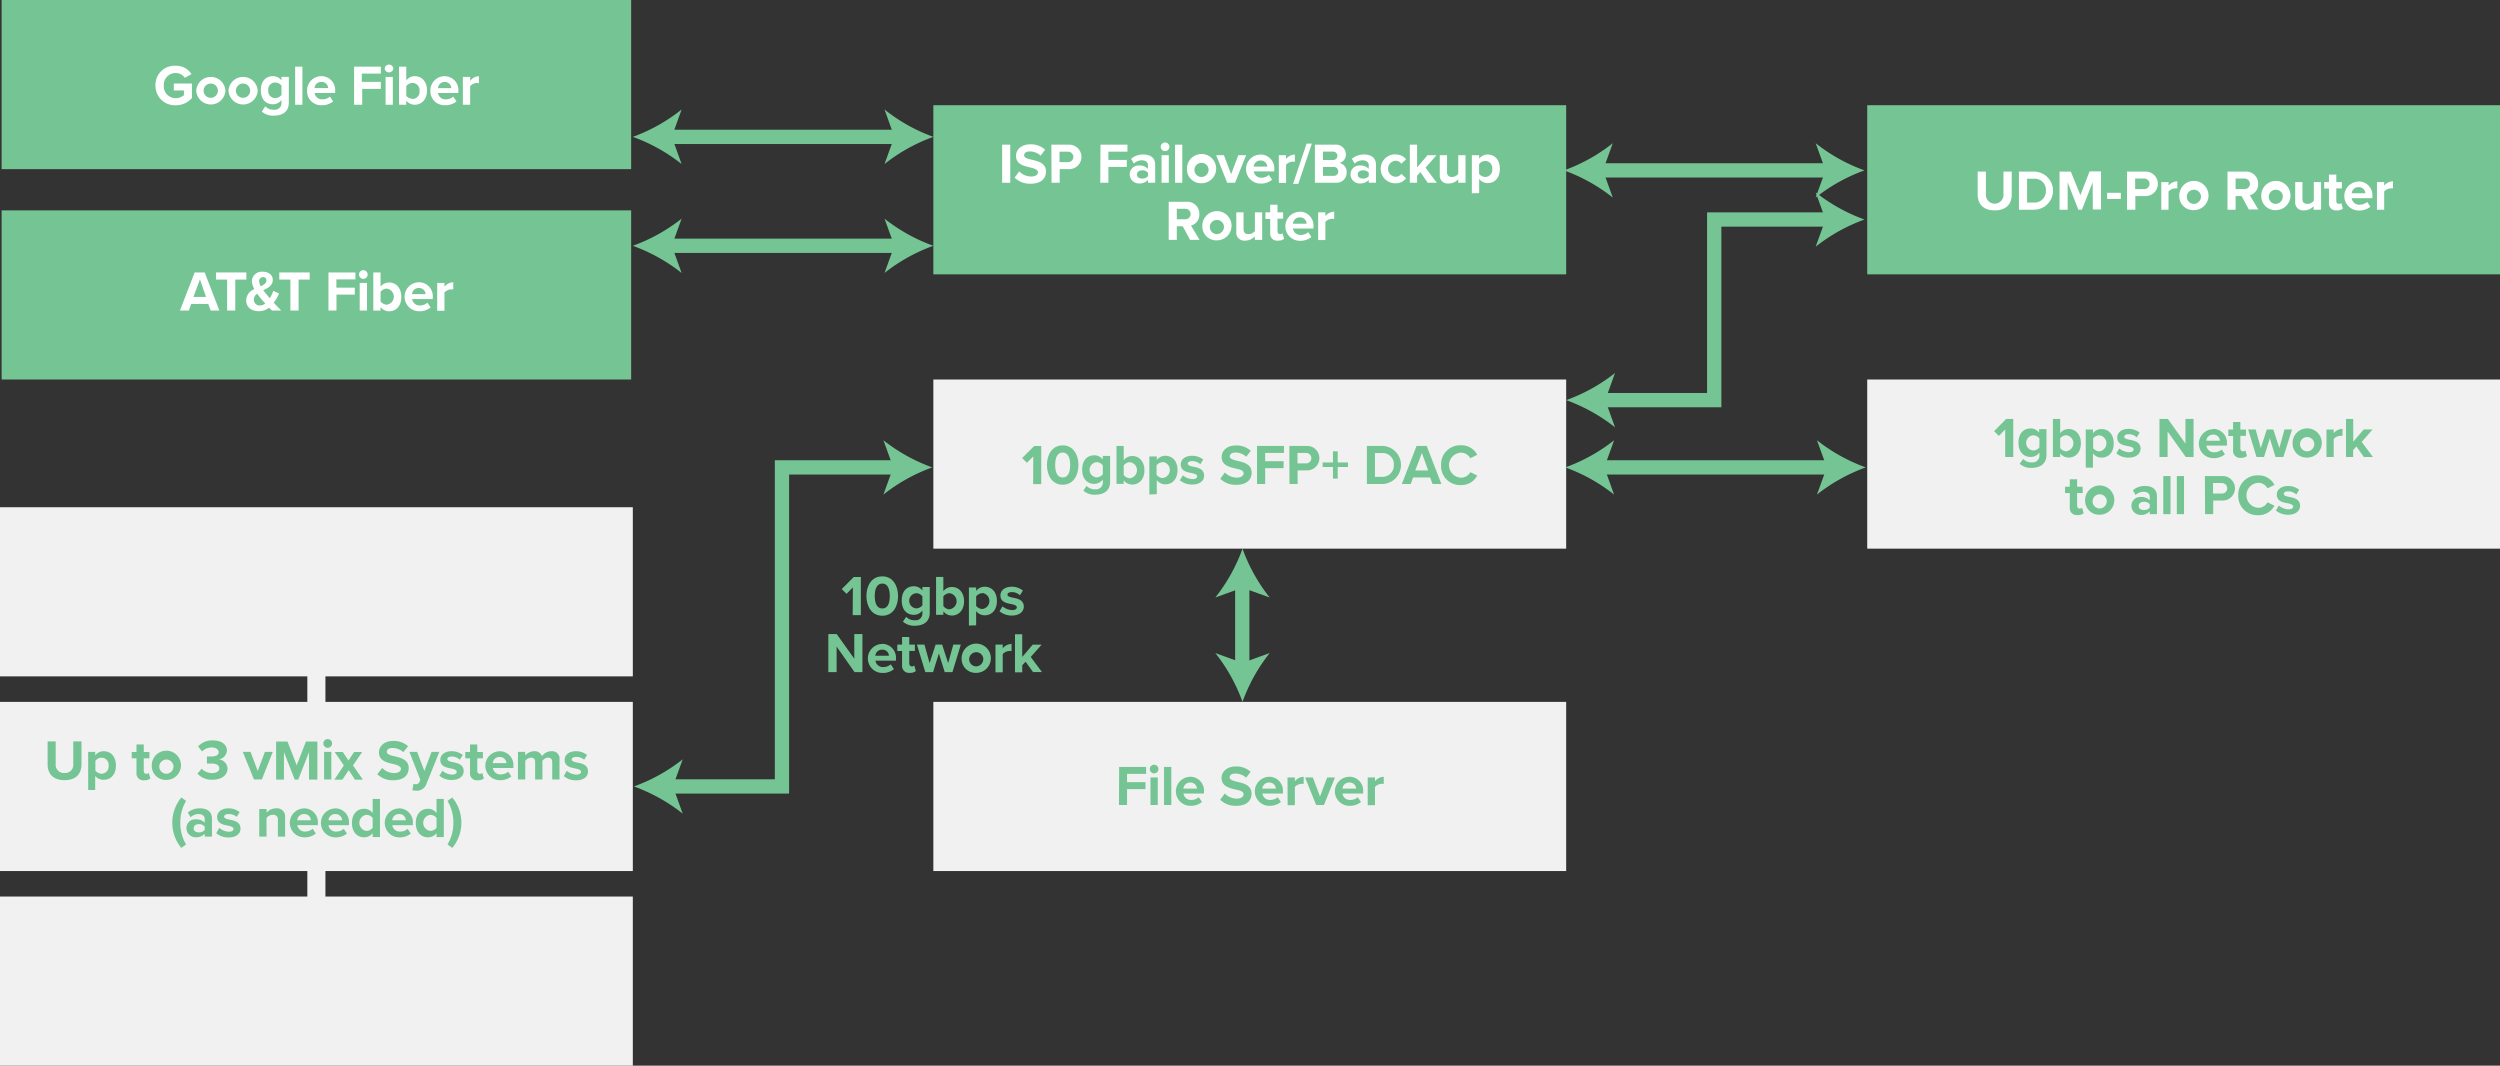 <svg id="Layer_1" data-name="Layer 1" xmlns="http://www.w3.org/2000/svg" viewBox="0 0 525.15 223.86"><rect x="0" y="0" width="525.15" height="223.86" fill="#333333" stroke="none"/><defs><style>.cls-1{fill:#75c594;}.cls-2{fill:#fff;}.cls-3{fill:#f1f1f1;}</style></defs><rect class="cls-1" x="0.34" width="132.24" height="35.53"/><path class="cls-2" d="M36.91,13.82a3.73,3.73,0,0,1,3.31,1.75l-1.41.77a2.26,2.26,0,0,0-1.9-1A2.48,2.48,0,0,0,34.41,18a2.48,2.48,0,0,0,2.5,2.62A2.73,2.73,0,0,0,38.64,20V19H36.51V17.54h3.81v3.05a4.44,4.44,0,0,1-3.41,1.52A4.07,4.07,0,0,1,32.66,18,4,4,0,0,1,36.91,13.82Z"/><path class="cls-2" d="M41.22,19.05a3.07,3.07,0,0,1,6.13,0,3.07,3.07,0,0,1-6.13,0Zm4.55,0a1.49,1.49,0,1,0-3,0,1.49,1.49,0,1,0,3,0Z"/><path class="cls-2" d="M48,19.05a3.07,3.07,0,0,1,6.13,0,3.07,3.07,0,0,1-6.13,0Zm4.55,0a1.49,1.49,0,1,0-3,0,1.49,1.49,0,1,0,3,0Z"/><path class="cls-2" d="M55.72,22.33a2.29,2.29,0,0,0,1.81.72,1.41,1.41,0,0,0,1.6-1.46V21a2.25,2.25,0,0,1-1.79.91c-1.45,0-2.55-1-2.55-2.95S55.88,16,57.34,16a2.23,2.23,0,0,1,1.79.89v-.74h1.54v5.39c0,2.21-1.71,2.75-3.14,2.75A3.53,3.53,0,0,1,55,23.44ZM59.13,18a1.63,1.63,0,0,0-1.31-.66A1.43,1.43,0,0,0,56.36,19a1.44,1.44,0,0,0,1.46,1.6,1.69,1.69,0,0,0,1.31-.66Z"/><path class="cls-2" d="M62,14h1.52v8H62Z"/><path class="cls-2" d="M67.5,16a2.9,2.9,0,0,1,2.9,3.19v.34H66.09a1.57,1.57,0,0,0,1.67,1.34,2.37,2.37,0,0,0,1.55-.57l.67,1a3.59,3.59,0,0,1-2.39.8,2.93,2.93,0,0,1-3.09-3A3,3,0,0,1,67.5,16Zm-1.43,2.5h2.86a1.35,1.35,0,0,0-1.43-1.29A1.39,1.39,0,0,0,66.07,18.51Z"/><path class="cls-2" d="M74.38,14H80v1.46h-4v1.74H80v1.47H76.08V22h-1.7Z"/><path class="cls-2" d="M80.8,14.39a.92.92,0,0,1,1.83,0,.92.92,0,0,1-1.83,0ZM81,16.16h1.52V22H81Z"/><path class="cls-2" d="M83.82,14h1.52V16.9A2.23,2.23,0,0,1,87.13,16c1.47,0,2.57,1.15,2.57,3s-1.11,3-2.57,3a2.26,2.26,0,0,1-1.79-.88V22H83.82Zm2.83,6.79a1.49,1.49,0,0,0,1.47-1.68,1.5,1.5,0,0,0-1.47-1.69,1.7,1.7,0,0,0-1.31.67v2.05A1.71,1.71,0,0,0,86.65,20.74Z"/><path class="cls-2" d="M93.37,16a2.91,2.91,0,0,1,2.91,3.19v.34H92a1.56,1.56,0,0,0,1.67,1.34,2.34,2.34,0,0,0,1.54-.57l.68,1a3.61,3.61,0,0,1-2.39.8,2.93,2.93,0,0,1-3.09-3A3,3,0,0,1,93.37,16ZM92,18.51H94.8a1.35,1.35,0,0,0-1.43-1.29A1.39,1.39,0,0,0,92,18.51Z"/><path class="cls-2" d="M97.23,16.16h1.53V17A2.46,2.46,0,0,1,100.6,16v1.49a2.09,2.09,0,0,0-.42-.05,1.93,1.93,0,0,0-1.42.66V22H97.23Z"/><rect class="cls-1" x="0.34" y="44.19" width="132.24" height="35.53"/><path class="cls-2" d="M43.75,63.85H40.17l-.5,1.38H37.8l3.09-8H43l3.08,8H44.25Zm-3.12-1.48h2.65L42,58.7Z"/><path class="cls-2" d="M47.71,58.73H45.37v-1.5h6.38v1.5H49.42v6.5H47.71Z"/><path class="cls-2" d="M59.07,65.23H57.13l-.6-.6a3.53,3.53,0,0,1-2.17.74c-1.47,0-2.65-.77-2.65-2.31a2.58,2.58,0,0,1,1.73-2.32A3.84,3.84,0,0,1,52.91,59a2.07,2.07,0,0,1,2.28-1.92c1.14,0,2.11.62,2.11,1.69,0,1.22-1,1.74-2,2.19.24.33.48.63.69.87s.45.55.68.81a6.09,6.09,0,0,0,.73-1.54l1.22.56a10,10,0,0,1-1.11,1.93C58,64.14,58.52,64.66,59.07,65.23Zm-3.35-1.48c-.36-.39-.7-.77-.89-1s-.54-.68-.8-1.05a1.46,1.46,0,0,0-.7,1.22,1.21,1.21,0,0,0,1.23,1.26A1.88,1.88,0,0,0,55.72,63.75Zm-.94-3.62c.67-.31,1.19-.66,1.19-1.25a.65.65,0,0,0-.7-.67.82.82,0,0,0-.84.85A2.4,2.4,0,0,0,54.78,60.13Z"/><path class="cls-2" d="M61,58.73H58.67v-1.5h6.38v1.5H62.72v6.5H61Z"/><path class="cls-2" d="M69,57.23h5.66v1.46h-4v1.74h3.87v1.46H70.68v3.34H69Z"/><path class="cls-2" d="M75.41,57.67a.91.91,0,1,1,.91.91A.92.92,0,0,1,75.41,57.67Zm.15,1.76h1.53v5.8H75.56Z"/><path class="cls-2" d="M78.42,57.23h1.52v3a2.24,2.24,0,0,1,1.79-.89c1.48,0,2.57,1.15,2.57,3.05s-1.11,3-2.57,3a2.26,2.26,0,0,1-1.79-.89v.75H78.42ZM81.25,64a1.7,1.7,0,0,0,0-3.37,1.68,1.68,0,0,0-1.31.67v2A1.72,1.72,0,0,0,81.25,64Z"/><path class="cls-2" d="M88,59.29a2.91,2.91,0,0,1,2.9,3.19v.34H86.57a1.57,1.57,0,0,0,1.67,1.34,2.38,2.38,0,0,0,1.55-.58l.67,1a3.67,3.67,0,0,1-2.39.8A3,3,0,1,1,88,59.29Zm-1.43,2.5H89.4A1.34,1.34,0,0,0,88,60.5,1.39,1.39,0,0,0,86.55,61.79Z"/><path class="cls-2" d="M91.84,59.43h1.52v.8a2.48,2.48,0,0,1,1.85-.93v1.49a2.19,2.19,0,0,0-.42,0,1.94,1.94,0,0,0-1.43.66v3.83H91.84Z"/><rect class="cls-1" x="196.06" y="22.1" width="132.93" height="35.53"/><path class="cls-2" d="M210.51,30.39h1.7v8h-1.7Z"/><path class="cls-2" d="M214.1,36a3.51,3.51,0,0,0,2.54,1.08c.94,0,1.4-.44,1.4-.9s-.7-.8-1.62-1c-1.31-.3-3-.66-3-2.44,0-1.34,1.15-2.42,3-2.42a4.45,4.45,0,0,1,3.12,1.12l-.94,1.25a3.44,3.44,0,0,0-2.3-.88c-.76,0-1.17.34-1.17.82s.67.71,1.59.92c1.32.3,3,.7,3,2.47,0,1.46-1,2.57-3.2,2.57a4.62,4.62,0,0,1-3.39-1.27Z"/><path class="cls-2" d="M220.85,30.39h3.75a2.57,2.57,0,1,1,0,5.14h-2v2.86h-1.71Zm3.52,1.47h-1.81v2.2h1.81a1.1,1.1,0,1,0,0-2.2Z"/><path class="cls-2" d="M231.17,30.39h5.66v1.47h-4V33.6h3.87v1.46h-3.87v3.33h-1.71Z"/><path class="cls-2" d="M241.14,37.8a2.41,2.41,0,0,1-1.83.74,1.93,1.93,0,0,1-2-1.92,1.84,1.84,0,0,1,2-1.85,2.33,2.33,0,0,1,1.83.71v-.8c0-.59-.5-1-1.27-1a2.42,2.42,0,0,0-1.69.68l-.58-1a3.82,3.82,0,0,1,2.53-.91c1.32,0,2.53.53,2.53,2.19v3.74h-1.52Zm0-1.52a1.53,1.53,0,0,0-1.22-.5c-.6,0-1.09.31-1.09.88s.49.85,1.09.85a1.51,1.51,0,0,0,1.22-.51Z"/><path class="cls-2" d="M243.82,30.84a.92.92,0,0,1,.91-.91.91.91,0,0,1,0,1.82A.92.92,0,0,1,243.82,30.84ZM244,32.6h1.52v5.79H244Z"/><path class="cls-2" d="M246.83,30.39h1.52v8h-1.52Z"/><path class="cls-2" d="M249.33,35.49a3.07,3.07,0,1,1,3.06,3A2.93,2.93,0,0,1,249.33,35.49Zm4.54,0a1.49,1.49,0,1,0-1.48,1.69A1.53,1.53,0,0,0,253.87,35.49Z"/><path class="cls-2" d="M255.47,32.6h1.63l1.51,4,1.51-4h1.64l-2.32,5.79h-1.65Z"/><path class="cls-2" d="M264.77,32.46a2.9,2.9,0,0,1,2.9,3.19V36h-4.3A1.56,1.56,0,0,0,265,37.33a2.35,2.35,0,0,0,1.54-.58l.68,1a3.62,3.62,0,0,1-2.39.81,3,3,0,1,1-.1-6.08ZM263.35,35h2.85a1.34,1.34,0,0,0-1.43-1.28A1.38,1.38,0,0,0,263.35,35Z"/><path class="cls-2" d="M268.63,32.6h1.52v.79a2.5,2.5,0,0,1,1.85-.92V34a1.61,1.61,0,0,0-.42-.05,2,2,0,0,0-1.43.66v3.82h-1.52Z"/><path class="cls-2" d="M274.46,30.16h1.11l-2.85,8.47h-1.1Z"/><path class="cls-2" d="M276.21,30.39h4.21a2.07,2.07,0,0,1,2.3,2,1.78,1.78,0,0,1-1.38,1.84,1.93,1.93,0,0,1,1.54,2,2.11,2.11,0,0,1-2.33,2.15h-4.34Zm3.84,3.22a.88.88,0,1,0,0-1.76h-2.14v1.76Zm.06,3.33a.91.91,0,0,0,1-.94.93.93,0,0,0-1-.94h-2.2v1.88Z"/><path class="cls-2" d="M287.52,37.8a2.43,2.43,0,0,1-1.83.74,1.93,1.93,0,0,1-2-1.92,1.84,1.84,0,0,1,2-1.85,2.33,2.33,0,0,1,1.83.71v-.8c0-.59-.5-1-1.27-1a2.42,2.42,0,0,0-1.69.68l-.58-1a3.82,3.82,0,0,1,2.53-.91c1.32,0,2.53.53,2.53,2.19v3.74h-1.52Zm0-1.52a1.53,1.53,0,0,0-1.22-.5c-.6,0-1.09.31-1.09.88s.49.85,1.09.85a1.51,1.51,0,0,0,1.22-.51Z"/><path class="cls-2" d="M293.07,32.46a2.68,2.68,0,0,1,2.29,1l-1,.94a1.42,1.42,0,0,0-1.23-.63,1.69,1.69,0,0,0,0,3.37,1.48,1.48,0,0,0,1.23-.62l1,.92a2.66,2.66,0,0,1-2.29,1.06,3,3,0,1,1,0-6.08Z"/><path class="cls-2" d="M298.37,36.16l-.7.75v1.48h-1.52v-8h1.52v4.79l2.2-2.58h1.87l-2.29,2.63,2.36,3.16H299.9Z"/><path class="cls-2" d="M306.32,37.66a2.67,2.67,0,0,1-2,.88,1.66,1.66,0,0,1-1.88-1.82V32.6h1.53v3.52A.93.93,0,0,0,305,37.18a1.68,1.68,0,0,0,1.32-.66V32.6h1.53v5.79h-1.53Z"/><path class="cls-2" d="M309.18,40.6v-8h1.53v.73a2.24,2.24,0,0,1,1.78-.87c1.49,0,2.57,1.1,2.57,3s-1.08,3-2.57,3a2.2,2.2,0,0,1-1.78-.89v3ZM312,33.81a1.7,1.7,0,0,0-1.3.66v2.05a1.73,1.73,0,0,0,1.3.66,1.5,1.5,0,0,0,1.46-1.69A1.5,1.5,0,0,0,312,33.81Z"/><path class="cls-2" d="M248.45,47.53H247.2v2.86h-1.7v-8h3.74A2.5,2.5,0,0,1,251.93,45a2.31,2.31,0,0,1-1.75,2.38l1.8,3h-2Zm.54-3.67H247.2v2.2H249a1.1,1.1,0,1,0,0-2.2Z"/><path class="cls-2" d="M252.56,47.49a3.07,3.07,0,1,1,3.06,3A2.93,2.93,0,0,1,252.56,47.49Zm4.54,0a1.49,1.49,0,1,0-1.48,1.69A1.53,1.53,0,0,0,257.1,47.49Z"/><path class="cls-2" d="M263.57,49.66a2.7,2.7,0,0,1-2,.88,1.66,1.66,0,0,1-1.87-1.82V44.6h1.52v3.52c0,.8.42,1.06,1.07,1.06a1.72,1.72,0,0,0,1.32-.66V44.6h1.52v5.79h-1.52Z"/><path class="cls-2" d="M266.82,49v-3h-1V44.6h1V43h1.53V44.6h1.18v1.33h-1.18v2.62c0,.36.19.63.53.63a.76.76,0,0,0,.52-.17l.33,1.16a1.91,1.91,0,0,1-1.27.37A1.44,1.44,0,0,1,266.82,49Z"/><path class="cls-2" d="M273,44.46a2.9,2.9,0,0,1,2.9,3.19V48h-4.31a1.57,1.57,0,0,0,1.67,1.35,2.38,2.38,0,0,0,1.55-.58l.67,1a3.6,3.6,0,0,1-2.39.81,3,3,0,1,1-.09-6.08ZM271.6,47h2.86A1.34,1.34,0,0,0,273,45.67,1.39,1.39,0,0,0,271.6,47Z"/><path class="cls-2" d="M276.89,44.6h1.52v.79a2.5,2.5,0,0,1,1.85-.92V46a1.61,1.61,0,0,0-.42-.05,2,2,0,0,0-1.43.66v3.82h-1.52Z"/><rect class="cls-3" y="147.44" width="132.93" height="35.53"/><rect class="cls-3" y="188.32" width="132.93" height="35.53"/><rect class="cls-3" y="106.55" width="132.93" height="35.53"/><path class="cls-1" d="M10,155.74H11.7v4.75a1.71,1.71,0,0,0,1.86,1.88,1.7,1.7,0,0,0,1.83-1.88v-4.75h1.73v4.79c0,2-1.14,3.35-3.56,3.35S10,162.51,10,160.55Z"/><path class="cls-1" d="M18.52,165.94v-8H20v.74a2.22,2.22,0,0,1,1.79-.88c1.48,0,2.56,1.1,2.56,3s-1.08,3-2.56,3A2.21,2.21,0,0,1,20,163v2.95Zm2.83-6.78a1.69,1.69,0,0,0-1.31.65v2.06a1.73,1.73,0,0,0,1.31.66,1.51,1.51,0,0,0,1.46-1.7A1.5,1.5,0,0,0,21.35,159.16Z"/><path class="cls-1" d="M28.67,162.3v-3h-1v-1.34h1v-1.58H30.2v1.58h1.18v1.34H30.2v2.61c0,.36.19.64.53.64a.87.87,0,0,0,.53-.17l.32,1.15a1.89,1.89,0,0,1-1.27.37A1.44,1.44,0,0,1,28.67,162.3Z"/><path class="cls-1" d="M31.88,160.83a3.07,3.07,0,1,1,3.06,3A2.93,2.93,0,0,1,31.88,160.83Zm4.55,0a1.49,1.49,0,1,0-1.49,1.7A1.52,1.52,0,0,0,36.43,160.83Z"/><path class="cls-1" d="M42.35,161.48a3.15,3.15,0,0,0,2.2.91c1,0,1.51-.42,1.51-1s-.49-1-1.6-1c-.34,0-.88,0-1,0v-1.49h1c.88,0,1.47-.29,1.47-.89s-.65-1-1.48-1a2.91,2.91,0,0,0-2,.84l-.84-1.05a3.92,3.92,0,0,1,3.06-1.27c1.87,0,3,.84,3,2.17a2,2,0,0,1-1.75,1.82,2,2,0,0,1,1.87,1.92c0,1.38-1.24,2.35-3.16,2.35a4,4,0,0,1-3.15-1.28Z"/><path class="cls-1" d="M51,157.94h1.63l1.51,4,1.51-4h1.65L55,163.74H53.35Z"/><path class="cls-1" d="M64.91,158l-2.26,5.76h-.74L59.65,158v5.76H58v-8h2.39l1.94,5,1.94-5h2.4v8H64.91Z"/><path class="cls-1" d="M67.92,156.18a.92.92,0,1,1,.92.91A.92.92,0,0,1,67.92,156.18Zm.16,1.76H69.6v5.8H68.08Z"/><path class="cls-1" d="M73.25,161.78l-1.33,2H70.23l2-3-1.93-2.82h1.7l1.2,1.79,1.19-1.79h1.7l-1.94,2.82,2.08,3H74.57Z"/><path class="cls-1" d="M80.29,161.31a3.47,3.47,0,0,0,2.54,1.08c.93,0,1.39-.44,1.39-.9s-.7-.8-1.62-1c-1.31-.3-3-.66-3-2.44,0-1.33,1.16-2.41,3-2.41a4.46,4.46,0,0,1,3.12,1.11l-1,1.25a3.42,3.42,0,0,0-2.29-.88c-.77,0-1.18.34-1.18.82s.67.71,1.6.92c1.32.3,3,.7,3,2.47,0,1.47-1,2.57-3.21,2.57a4.6,4.6,0,0,1-3.39-1.27Z"/><path class="cls-1" d="M87.28,164.73a.77.77,0,0,0,.8-.42l.22-.49L86,157.94h1.63l1.51,4,1.51-4h1.64l-2.72,6.74a2.1,2.1,0,0,1-2.19,1.41,3.94,3.94,0,0,1-.76-.09l.23-1.36A1.28,1.28,0,0,0,87.28,164.73Z"/><path class="cls-1" d="M92.93,161.91a3.29,3.29,0,0,0,2,.8c.66,0,1-.23,1-.59s-.5-.55-1.16-.69c-1-.19-2.28-.43-2.28-1.81,0-1,.85-1.82,2.38-1.82a3.75,3.75,0,0,1,2.34.79l-.62,1a2.42,2.42,0,0,0-1.71-.67c-.55,0-.91.21-.91.54s.45.5,1.1.63c1,.19,2.33.45,2.33,1.89,0,1.06-.9,1.86-2.51,1.86a3.86,3.86,0,0,1-2.59-.9Z"/><path class="cls-1" d="M98.73,162.3v-3h-1v-1.34h1v-1.58h1.53v1.58h1.18v1.34h-1.18v2.61c0,.36.19.64.53.64a.87.87,0,0,0,.53-.17l.32,1.15a1.89,1.89,0,0,1-1.27.37A1.44,1.44,0,0,1,98.73,162.3Z"/><path class="cls-1" d="M104.94,157.8a2.9,2.9,0,0,1,2.9,3.19v.34h-4.3a1.55,1.55,0,0,0,1.67,1.34,2.37,2.37,0,0,0,1.54-.58l.67,1a3.62,3.62,0,0,1-2.38.8,3,3,0,1,1-.1-6.08Zm-1.43,2.5h2.86a1.35,1.35,0,0,0-1.43-1.29A1.4,1.4,0,0,0,103.51,160.3Z"/><path class="cls-1" d="M116,160.08c0-.54-.23-.92-.86-.92a1.52,1.52,0,0,0-1.2.67v3.91h-1.53v-3.66c0-.54-.24-.92-.87-.92a1.55,1.55,0,0,0-1.2.68v3.9H108.8v-5.8h1.52v.76a2.53,2.53,0,0,1,1.9-.9,1.54,1.54,0,0,1,1.61,1.06,2.44,2.44,0,0,1,2-1.06,1.55,1.55,0,0,1,1.7,1.75v4.19H116Z"/><path class="cls-1" d="M119.05,161.91a3.32,3.32,0,0,0,2,.8c.66,0,1-.23,1-.59s-.5-.55-1.16-.69c-1-.19-2.28-.43-2.28-1.81,0-1,.85-1.82,2.37-1.82a3.73,3.73,0,0,1,2.34.79l-.61,1A2.46,2.46,0,0,0,121,159c-.55,0-.91.21-.91.54s.46.5,1.11.63c1,.19,2.32.45,2.32,1.89,0,1.06-.9,1.86-2.5,1.86a3.86,3.86,0,0,1-2.59-.9Z"/><path class="cls-1" d="M36.19,172.82a8.32,8.32,0,0,1,1.9-5.3l1,.72a8.76,8.76,0,0,0-1.21,4.58,8.64,8.64,0,0,0,1.21,4.56l-1,.74A8.28,8.28,0,0,1,36.19,172.82Z"/><path class="cls-1" d="M43,175.14a2.43,2.43,0,0,1-1.84.74,1.93,1.93,0,0,1-2-1.92,1.84,1.84,0,0,1,2-1.85,2.35,2.35,0,0,1,1.84.71V172c0-.59-.51-1-1.28-1a2.46,2.46,0,0,0-1.69.68l-.57-1A3.82,3.82,0,0,1,42,169.8c1.32,0,2.53.53,2.53,2.2v3.74H43Zm0-1.51a1.54,1.54,0,0,0-1.23-.51c-.6,0-1.09.31-1.09.88s.49.85,1.09.85a1.57,1.57,0,0,0,1.23-.5Z"/><path class="cls-1" d="M46.06,173.91a3.32,3.32,0,0,0,2,.8c.66,0,1-.23,1-.59s-.51-.55-1.17-.69c-1-.19-2.28-.43-2.28-1.81,0-1,.86-1.82,2.38-1.82a3.75,3.75,0,0,1,2.34.79l-.61,1A2.46,2.46,0,0,0,48,171c-.55,0-.91.21-.91.54s.46.5,1.1.63c1,.19,2.33.45,2.33,1.89,0,1.06-.9,1.86-2.51,1.86a3.88,3.88,0,0,1-2.59-.9Z"/><path class="cls-1" d="M58.37,172.23a.94.94,0,0,0-1.07-1.07,1.63,1.63,0,0,0-1.31.68v3.9H54.46v-5.8H56v.76a2.66,2.66,0,0,1,2-.9,1.69,1.69,0,0,1,1.89,1.85v4.09H58.37Z"/><path class="cls-1" d="M63.87,169.8a2.9,2.9,0,0,1,2.9,3.19v.34h-4.3a1.55,1.55,0,0,0,1.66,1.34,2.38,2.38,0,0,0,1.55-.58l.67,1a3.62,3.62,0,0,1-2.38.8,3,3,0,1,1-.1-6.08Zm-1.43,2.5H65.3A1.35,1.35,0,0,0,63.87,171,1.4,1.4,0,0,0,62.44,172.3Z"/><path class="cls-1" d="M70.4,169.8A2.9,2.9,0,0,1,73.3,173v.34H69a1.55,1.55,0,0,0,1.66,1.34,2.38,2.38,0,0,0,1.55-.58l.67,1a3.62,3.62,0,0,1-2.38.8,3,3,0,1,1-.1-6.08ZM69,172.3h2.86A1.35,1.35,0,0,0,70.4,171,1.4,1.4,0,0,0,69,172.3Z"/><path class="cls-1" d="M78.28,175a2.23,2.23,0,0,1-1.78.89c-1.47,0-2.57-1.1-2.57-3s1.09-3,2.57-3a2.21,2.21,0,0,1,1.78.89v-2.95h1.54v8H78.28Zm0-3.18a1.65,1.65,0,0,0-1.32-.65,1.7,1.7,0,0,0,0,3.37,1.66,1.66,0,0,0,1.32-.66Z"/><path class="cls-1" d="M83.81,169.8A2.91,2.91,0,0,1,86.72,173v.34H82.41a1.56,1.56,0,0,0,1.67,1.34,2.4,2.4,0,0,0,1.55-.58l.67,1a3.67,3.67,0,0,1-2.39.8,3,3,0,0,1-.1-6.08Zm-1.42,2.5h2.85A1.34,1.34,0,0,0,83.81,171,1.39,1.39,0,0,0,82.39,172.3Z"/><path class="cls-1" d="M91.7,175a2.24,2.24,0,0,1-1.79.89c-1.46,0-2.57-1.1-2.57-3s1.1-3,2.57-3a2.24,2.24,0,0,1,1.79.89v-2.95h1.53v8H91.7Zm0-3.18a1.67,1.67,0,0,0-1.32-.65,1.7,1.7,0,0,0,0,3.37,1.68,1.68,0,0,0,1.32-.66Z"/><path class="cls-1" d="M94,168.24l1-.72a8.28,8.28,0,0,1,0,10.6l-1-.74a8.47,8.47,0,0,0,1.23-4.56A8.59,8.59,0,0,0,94,168.24Z"/><rect class="cls-3" x="392.23" y="79.72" width="132.93" height="35.53"/><path class="cls-1" d="M421.21,90.22l-1.33,1.35-1-1L421.42,88h1.49v8h-1.7Z"/><path class="cls-1" d="M425,96.41a2.31,2.31,0,0,0,1.81.72,1.42,1.42,0,0,0,1.59-1.47v-.59a2.24,2.24,0,0,1-1.78.92C425.12,96,424,95,424,93s1.09-3,2.56-3a2.21,2.21,0,0,1,1.78.88v-.74h1.54v5.4c0,2.2-1.71,2.74-3.13,2.74a3.54,3.54,0,0,1-2.5-.86Zm3.4-4.31a1.66,1.66,0,0,0-1.31-.66,1.6,1.6,0,0,0,0,3.19,1.69,1.69,0,0,0,1.31-.66Z"/><path class="cls-1" d="M431.23,88h1.53v3a2.2,2.2,0,0,1,1.78-.88c1.48,0,2.57,1.15,2.57,3s-1.1,3-2.57,3a2.25,2.25,0,0,1-1.78-.89V96h-1.53Zm2.83,6.79a1.7,1.7,0,0,0,0-3.37,1.68,1.68,0,0,0-1.3.67v2A1.69,1.69,0,0,0,434.06,94.81Z"/><path class="cls-1" d="M438.13,98.23v-8h1.52V91a2.25,2.25,0,0,1,1.79-.87c1.49,0,2.57,1.1,2.57,3s-1.08,3-2.57,3a2.23,2.23,0,0,1-1.79-.89v3ZM441,91.44a1.73,1.73,0,0,0-1.31.66v2.05a1.77,1.77,0,0,0,1.31.66,1.7,1.7,0,0,0,0-3.37Z"/><path class="cls-1" d="M445.19,94.2a3.34,3.34,0,0,0,2,.79c.66,0,1-.23,1-.59s-.5-.55-1.16-.68c-1-.19-2.28-.43-2.28-1.81,0-1,.85-1.82,2.37-1.82a3.65,3.65,0,0,1,2.34.79l-.61,1a2.46,2.46,0,0,0-1.71-.67c-.56,0-.92.2-.92.54s.46.49,1.11.62c1,.19,2.32.46,2.32,1.9,0,1-.9,1.86-2.5,1.86a3.91,3.91,0,0,1-2.59-.9Z"/><path class="cls-1" d="M455.33,90.65V96h-1.71V88h1.76l3.7,5.18V88h1.7v8h-1.64Z"/><path class="cls-1" d="M464.89,90.09a2.9,2.9,0,0,1,2.9,3.18v.34h-4.31A1.57,1.57,0,0,0,465.15,95a2.37,2.37,0,0,0,1.55-.57l.67,1a3.62,3.62,0,0,1-2.39.81,3,3,0,1,1-.09-6.08Zm-1.43,2.49h2.85a1.33,1.33,0,0,0-1.42-1.28A1.39,1.39,0,0,0,463.46,92.58Z"/><path class="cls-1" d="M469.08,94.58v-3h-1V90.23h1V88.65h1.53v1.58h1.18v1.33h-1.18v2.61c0,.36.19.64.53.64a.81.81,0,0,0,.53-.17l.32,1.15a1.84,1.84,0,0,1-1.27.38A1.45,1.45,0,0,1,469.08,94.58Z"/><path class="cls-1" d="M476.8,92.08,475.58,96H474l-1.76-5.79h1.58l1.08,3.9,1.27-3.9h1.36l1.27,3.9,1.08-3.9h1.58L479.65,96H478Z"/><path class="cls-1" d="M481.58,93.12a3.07,3.07,0,1,1,3.06,3A2.93,2.93,0,0,1,481.58,93.12Zm4.55,0a1.5,1.5,0,1,0-1.49,1.69A1.53,1.53,0,0,0,486.13,93.12Z"/><path class="cls-1" d="M488.7,90.23h1.52V91a2.47,2.47,0,0,1,1.85-.92v1.48a2.3,2.3,0,0,0-.42,0,1.92,1.92,0,0,0-1.43.66V96H488.7Z"/><path class="cls-1" d="M495,93.79l-.7.74V96H492.8V88h1.52v4.79l2.2-2.58h1.87l-2.29,2.62L498.46,96h-1.91Z"/><path class="cls-1" d="M434.78,106.58v-3h-1v-1.33h1v-1.58h1.54v1.58h1.17v1.33h-1.17v2.61c0,.36.19.64.52.64a.79.79,0,0,0,.53-.17l.33,1.15a1.87,1.87,0,0,1-1.28.38A1.45,1.45,0,0,1,434.78,106.58Z"/><path class="cls-1" d="M438,105.12a3.07,3.07,0,1,1,3.06,3A2.93,2.93,0,0,1,438,105.12Zm4.54,0a1.49,1.49,0,1,0-1.48,1.69A1.53,1.53,0,0,0,442.54,105.12Z"/><path class="cls-1" d="M451.57,107.42a2.4,2.4,0,0,1-1.84.75,1.93,1.93,0,0,1-2-1.92,1.83,1.83,0,0,1,2-1.85,2.35,2.35,0,0,1,1.84.71v-.81c0-.58-.51-1-1.27-1a2.45,2.45,0,0,0-1.7.69l-.57-1a3.77,3.77,0,0,1,2.53-.91c1.32,0,2.53.52,2.53,2.19V108h-1.52Zm0-1.51a1.52,1.52,0,0,0-1.23-.5c-.6,0-1.09.31-1.09.87s.49.85,1.09.85a1.52,1.52,0,0,0,1.23-.5Z"/><path class="cls-1" d="M454.42,100h1.52v8h-1.52Z"/><path class="cls-1" d="M457.26,100h1.52v8h-1.52Z"/><path class="cls-1" d="M463.16,100h3.75a2.57,2.57,0,1,1,0,5.14h-2V108h-1.71Zm3.52,1.46h-1.81v2.21h1.81a1.09,1.09,0,0,0,1.17-1.1A1.1,1.1,0,0,0,466.68,101.48Z"/><path class="cls-1" d="M470.17,104a4,4,0,0,1,4.19-4.14,3.69,3.69,0,0,1,3.41,2l-1.46.72a2.22,2.22,0,0,0-1.95-1.16,2.63,2.63,0,0,0,0,5.25,2.18,2.18,0,0,0,1.95-1.16l1.46.71a3.73,3.73,0,0,1-3.41,2A4,4,0,0,1,470.17,104Z"/><path class="cls-1" d="M478.7,106.2a3.34,3.34,0,0,0,2,.79c.66,0,1-.23,1-.59s-.5-.55-1.16-.68c-1-.19-2.28-.43-2.28-1.81,0-1,.85-1.82,2.37-1.82a3.65,3.65,0,0,1,2.34.79l-.61,1a2.46,2.46,0,0,0-1.72-.67c-.55,0-.91.2-.91.54s.46.49,1.11.62c1,.19,2.32.46,2.32,1.9,0,1-.9,1.86-2.5,1.86a3.91,3.91,0,0,1-2.59-.9Z"/><rect class="cls-1" x="392.23" y="22.1" width="132.93" height="35.53"/><path class="cls-2" d="M415.43,36.05h1.73V40.8a1.85,1.85,0,1,0,3.69,0V36.05h1.73v4.79c0,2-1.14,3.35-3.57,3.35s-3.58-1.37-3.58-3.34Z"/><path class="cls-2" d="M424.1,36.05h3.16a4,4,0,1,1,0,8H424.1Zm3.16,6.5a2.39,2.39,0,0,0,2.5-2.5,2.33,2.33,0,0,0-2.5-2.5h-1.45v5Z"/><path class="cls-2" d="M439.58,38.29l-2.25,5.76h-.75l-2.25-5.76v5.76h-1.7v-8H435L437,41l1.94-5h2.4v8h-1.72Z"/><path class="cls-2" d="M442.63,40.5h2.87v1.29h-2.87Z"/><path class="cls-2" d="M446.8,36.05h3.75a2.57,2.57,0,1,1,0,5.13h-2v2.87H446.8Zm3.52,1.46h-1.81v2.21h1.81a1.11,1.11,0,1,0,0-2.21Z"/><path class="cls-2" d="M454,38.25h1.52V39a2.5,2.5,0,0,1,1.85-.92v1.49a1.61,1.61,0,0,0-.42,0,2,2,0,0,0-1.43.66v3.83H454Z"/><path class="cls-2" d="M457.78,41.14a3.07,3.07,0,1,1,3.06,3A2.93,2.93,0,0,1,457.78,41.14Zm4.55,0a1.49,1.49,0,1,0-1.49,1.69A1.53,1.53,0,0,0,462.33,41.14Z"/><path class="cls-2" d="M470.86,41.18h-1.25v2.87h-1.7v-8h3.74a2.49,2.49,0,0,1,2.69,2.57A2.3,2.3,0,0,1,472.59,41l1.8,3h-2Zm.54-3.67h-1.79v2.21h1.79a1.11,1.11,0,1,0,0-2.21Z"/><path class="cls-2" d="M475,41.14a3.07,3.07,0,1,1,3.06,3A2.93,2.93,0,0,1,475,41.14Zm4.54,0A1.49,1.49,0,1,0,478,42.83,1.53,1.53,0,0,0,479.51,41.14Z"/><path class="cls-2" d="M486,43.31a2.71,2.71,0,0,1-2,.88,1.66,1.66,0,0,1-1.87-1.82V38.25h1.52v3.52c0,.8.42,1.06,1.07,1.06a1.72,1.72,0,0,0,1.32-.66V38.25h1.52v5.8H486Z"/><path class="cls-2" d="M489.22,42.61v-3h-1V38.25h1V36.67h1.54v1.58h1.17v1.33h-1.17V42.2c0,.36.19.63.53.63a.9.9,0,0,0,.53-.16l.32,1.15a1.91,1.91,0,0,1-1.27.37A1.45,1.45,0,0,1,489.22,42.61Z"/><path class="cls-2" d="M495.44,38.11a2.9,2.9,0,0,1,2.9,3.19v.33H494A1.57,1.57,0,0,0,495.7,43a2.38,2.38,0,0,0,1.55-.58l.67,1a3.67,3.67,0,0,1-2.39.8,3,3,0,1,1-.09-6.08ZM494,40.6h2.86a1.34,1.34,0,0,0-1.43-1.28A1.39,1.39,0,0,0,494,40.6Z"/><path class="cls-2" d="M499.3,38.25h1.52V39a2.5,2.5,0,0,1,1.85-.92v1.49a1.61,1.61,0,0,0-.42,0,2,2,0,0,0-1.43.66v3.83H499.3Z"/><rect class="cls-3" x="196.06" y="79.72" width="132.93" height="35.53"/><path class="cls-1" d="M217.05,95.87l-1.34,1.35-1-1,2.52-2.53h1.49v8h-1.7Z"/><path class="cls-1" d="M223.23,93.55c2.28,0,3.31,2.07,3.31,4.13s-1,4.14-3.31,4.14-3.31-2.08-3.31-4.14S220.94,93.55,223.23,93.55Zm0,1.51c-1.15,0-1.58,1.14-1.58,2.62s.43,2.62,1.58,2.62,1.57-1.15,1.57-2.62S224.37,95.06,223.23,95.06Z"/><path class="cls-1" d="M228.25,102.06a2.33,2.33,0,0,0,1.81.72,1.43,1.43,0,0,0,1.6-1.47v-.59a2.26,2.26,0,0,1-1.79.92c-1.45,0-2.55-1-2.55-3s1.09-3,2.55-3a2.25,2.25,0,0,1,1.79.88v-.74h1.53v5.4c0,2.2-1.7,2.74-3.13,2.74a3.48,3.48,0,0,1-2.49-.86Zm3.41-4.31a1.69,1.69,0,0,0-1.31-.66,1.6,1.6,0,0,0,0,3.19,1.72,1.72,0,0,0,1.31-.66Z"/><path class="cls-1" d="M234.53,93.67h1.52v3a2.25,2.25,0,0,1,1.79-.88c1.47,0,2.56,1.15,2.56,3s-1.1,3-2.56,3a2.27,2.27,0,0,1-1.79-.89v.74h-1.52Zm2.83,6.79a1.7,1.7,0,0,0,0-3.37,1.7,1.7,0,0,0-1.31.67v2A1.68,1.68,0,0,0,237.36,100.46Z"/><path class="cls-1" d="M241.43,103.88v-8H243v.73a2.24,2.24,0,0,1,1.79-.87c1.48,0,2.56,1.1,2.56,3s-1.08,3-2.56,3a2.21,2.21,0,0,1-1.79-.89v2.95Zm2.83-6.79a1.7,1.7,0,0,0-1.31.66v2a1.73,1.73,0,0,0,1.31.66,1.7,1.7,0,0,0,0-3.37Z"/><path class="cls-1" d="M248.48,99.85a3.28,3.28,0,0,0,2,.79c.66,0,1-.23,1-.59s-.51-.55-1.17-.68c-1-.19-2.28-.43-2.28-1.81,0-1,.85-1.82,2.38-1.82a3.7,3.7,0,0,1,2.34.79l-.61,1a2.46,2.46,0,0,0-1.72-.67c-.55,0-.91.2-.91.54s.46.49,1.1.62c1,.19,2.33.46,2.33,1.9,0,1.05-.9,1.86-2.51,1.86a3.91,3.91,0,0,1-2.59-.9Z"/><path class="cls-1" d="M257.3,99.25a3.49,3.49,0,0,0,2.54,1.08c.94,0,1.4-.45,1.4-.9,0-.6-.7-.8-1.62-1-1.31-.3-3-.66-3-2.45,0-1.33,1.15-2.41,3-2.41a4.45,4.45,0,0,1,3.12,1.12l-.95,1.25a3.4,3.4,0,0,0-2.29-.88c-.76,0-1.17.34-1.17.82s.67.7,1.59.92c1.32.3,3,.69,3,2.47,0,1.46-1,2.57-3.2,2.57a4.6,4.6,0,0,1-3.39-1.27Z"/><path class="cls-1" d="M264.05,93.67h5.66v1.47h-3.95v1.74h3.87v1.46h-3.87v3.33h-1.71Z"/><path class="cls-1" d="M270.84,93.67h3.74a2.57,2.57,0,1,1,0,5.14h-2v2.86h-1.71Zm3.52,1.47h-1.81v2.2h1.81a1.1,1.1,0,1,0,0-2.2Z"/><path class="cls-1" d="M281,100.53h-1V98.1h-2.16v-.95H280V94.81h1v2.34h2.15v.95H281Z"/><path class="cls-1" d="M287.13,93.67h3.16a4,4,0,1,1,0,8h-3.16Zm3.16,6.5a2.39,2.39,0,0,0,2.5-2.49,2.34,2.34,0,0,0-2.5-2.51h-1.46v5Z"/><path class="cls-1" d="M300.41,100.29h-3.57l-.5,1.38h-1.87l3.09-8h2.13l3.09,8h-1.86Zm-3.11-1.47H300l-1.32-3.67Z"/><path class="cls-1" d="M302.71,97.68a4,4,0,0,1,4.19-4.14,3.68,3.68,0,0,1,3.41,2l-1.46.72a2.21,2.21,0,0,0-2-1.17,2.63,2.63,0,0,0,0,5.25,2.18,2.18,0,0,0,2-1.16l1.46.71a3.73,3.73,0,0,1-3.41,2A4,4,0,0,1,302.71,97.68Z"/><rect class="cls-3" x="196.06" y="147.44" width="132.93" height="35.53"/><path class="cls-1" d="M235.09,161.1h5.66v1.46h-4v1.74h3.87v1.47h-3.87v3.33h-1.7Z"/><path class="cls-1" d="M241.52,161.55a.91.91,0,1,1,.91.91A.92.92,0,0,1,241.52,161.55Zm.15,1.76h1.53v5.79h-1.53Z"/><path class="cls-1" d="M244.52,161.1h1.53v8h-1.53Z"/><path class="cls-1" d="M250,163.16a2.9,2.9,0,0,1,2.9,3.19v.34h-4.3a1.56,1.56,0,0,0,1.67,1.34,2.34,2.34,0,0,0,1.54-.57l.68,1a3.62,3.62,0,0,1-2.39.81,3,3,0,1,1-.1-6.09Zm-1.43,2.5h2.86a1.34,1.34,0,0,0-1.43-1.28A1.39,1.39,0,0,0,248.59,165.66Z"/><path class="cls-1" d="M257.28,166.68a3.52,3.52,0,0,0,2.55,1.08c.93,0,1.39-.45,1.39-.9,0-.6-.7-.81-1.62-1-1.31-.3-3-.66-3-2.45,0-1.33,1.15-2.41,3-2.41a4.44,4.44,0,0,1,3.11,1.12l-.94,1.24a3.41,3.41,0,0,0-2.29-.87c-.77,0-1.18.33-1.18.81s.67.71,1.6.93c1.32.3,3,.69,3,2.47,0,1.46-1,2.57-3.2,2.57a4.58,4.58,0,0,1-3.39-1.28Z"/><path class="cls-1" d="M266.59,163.16a2.91,2.91,0,0,1,2.9,3.19v.34h-4.31a1.57,1.57,0,0,0,1.67,1.34,2.39,2.39,0,0,0,1.55-.57l.67,1a3.62,3.62,0,0,1-2.39.81,3,3,0,0,1-.09-6.09Zm-1.43,2.5H268a1.33,1.33,0,0,0-1.42-1.28A1.39,1.39,0,0,0,265.16,165.66Z"/><path class="cls-1" d="M270.45,163.31H272v.79a2.47,2.47,0,0,1,1.85-.92v1.48a2.39,2.39,0,0,0-.42,0,1.9,1.9,0,0,0-1.43.66v3.82h-1.52Z"/><path class="cls-1" d="M274.14,163.31h1.63l1.51,4,1.51-4h1.64l-2.32,5.79h-1.64Z"/><path class="cls-1" d="M283.44,163.16a2.9,2.9,0,0,1,2.9,3.19v.34H282a1.56,1.56,0,0,0,1.67,1.34,2.34,2.34,0,0,0,1.54-.57l.68,1a3.62,3.62,0,0,1-2.39.81,3,3,0,1,1-.1-6.09Zm-1.42,2.5h2.85a1.34,1.34,0,0,0-1.43-1.28A1.38,1.38,0,0,0,282,165.66Z"/><path class="cls-1" d="M287.3,163.31h1.53v.79a2.43,2.43,0,0,1,1.84-.92v1.48a2.21,2.21,0,0,0-.42,0,1.9,1.9,0,0,0-1.42.66v3.82H287.3Z"/><rect class="cls-1" x="140.17" y="50.13" width="48.65" height="3"/><path class="cls-1" d="M132.93,51.63a36.6,36.6,0,0,1,10.25,5.71l-2.06-5.71,2.06-5.7A36.32,36.32,0,0,1,132.93,51.63Z"/><path class="cls-1" d="M196.06,51.63a36.51,36.51,0,0,0-10.26,5.71l2.07-5.71-2.07-5.7A36.24,36.24,0,0,0,196.06,51.63Z"/><rect class="cls-1" x="336.04" y="96.68" width="48.65" height="3"/><path class="cls-1" d="M328.8,98.18a36.21,36.21,0,0,1,10.25,5.71L337,98.18l2.06-5.7A36.18,36.18,0,0,1,328.8,98.18Z"/><path class="cls-1" d="M391.93,98.18a36.4,36.4,0,0,0-10.26,5.71l2.07-5.71-2.07-5.7A36.38,36.38,0,0,0,391.93,98.18Z"/><rect class="cls-1" x="259.45" y="122.5" width="3" height="17.7"/><path class="cls-1" d="M261,115.25a36,36,0,0,1-5.71,10.26l5.71-2.06,5.71,2.06A36,36,0,0,1,261,115.25Z"/><path class="cls-1" d="M261,147.44a36,36,0,0,0-5.71-10.26l5.71,2.07,5.71-2.07A36,36,0,0,0,261,147.44Z"/><rect class="cls-1" x="335.77" y="34.29" width="48.65" height="3"/><path class="cls-1" d="M328.53,35.79a36.1,36.1,0,0,1,10.25,5.71l-2.06-5.71,2.06-5.71A36.1,36.1,0,0,1,328.53,35.79Z"/><path class="cls-1" d="M391.66,35.79A36,36,0,0,0,381.4,41.5l2.07-5.71-2.07-5.71A36,36,0,0,0,391.66,35.79Z"/><rect class="cls-1" x="140.17" y="27.25" width="48.65" height="3"/><path class="cls-1" d="M132.93,28.75a36.1,36.1,0,0,1,10.25,5.71l-2.06-5.71L143.18,23A36.1,36.1,0,0,1,132.93,28.75Z"/><path class="cls-1" d="M196.06,28.75a36,36,0,0,0-10.26,5.71l2.07-5.71L185.8,23A36,36,0,0,0,196.06,28.75Z"/><polygon class="cls-1" points="361.59 85.55 336.23 85.55 336.23 82.55 358.59 82.55 358.59 44.61 384.42 44.61 384.42 47.61 361.59 47.61 361.59 85.55"/><path class="cls-1" d="M329,84.05a36.6,36.6,0,0,1,10.25,5.71l-2.06-5.71,2.06-5.7A36.32,36.32,0,0,1,329,84.05Z"/><path class="cls-1" d="M391.66,46.11a36.51,36.51,0,0,0-10.26,5.71l2.07-5.71-2.07-5.7A36.24,36.24,0,0,0,391.66,46.11Z"/><polygon class="cls-1" points="165.76 166.7 140.4 166.7 140.4 163.7 162.76 163.7 162.76 96.68 188.59 96.68 188.59 99.68 165.76 99.68 165.76 166.7"/><path class="cls-1" d="M133.16,165.2a36.6,36.6,0,0,1,10.25,5.71l-2.06-5.71,2.06-5.7A36.32,36.32,0,0,1,133.16,165.2Z"/><path class="cls-1" d="M195.83,98.18a36.27,36.27,0,0,0-10.26,5.71l2.07-5.71-2.07-5.7A36.24,36.24,0,0,0,195.83,98.18Z"/><path class="cls-1" d="M179.15,123.39l-1.33,1.35-1-1,2.52-2.53h1.49v8h-1.71Z"/><path class="cls-1" d="M185.34,121.07c2.27,0,3.31,2.06,3.31,4.13s-1,4.14-3.31,4.14S182,127.26,182,125.2,183,121.07,185.34,121.07Zm0,1.51c-1.16,0-1.59,1.14-1.59,2.62s.43,2.62,1.59,2.62,1.57-1.15,1.57-2.62S186.47,122.58,185.34,122.58Z"/><path class="cls-1" d="M190.36,129.57a2.29,2.29,0,0,0,1.81.72,1.41,1.41,0,0,0,1.59-1.46v-.59a2.23,2.23,0,0,1-1.78.91c-1.45,0-2.56-1-2.56-3s1.09-3,2.56-3a2.21,2.21,0,0,1,1.78.89v-.74h1.54v5.4c0,2.2-1.7,2.74-3.13,2.74a3.55,3.55,0,0,1-2.5-.86Zm3.4-4.3a1.62,1.62,0,0,0-1.3-.66,1.6,1.6,0,0,0,0,3.19,1.68,1.68,0,0,0,1.3-.66Z"/><path class="cls-1" d="M196.63,121.19h1.53v3a2.21,2.21,0,0,1,1.78-.89c1.48,0,2.57,1.16,2.57,3s-1.1,3-2.57,3a2.25,2.25,0,0,1-1.78-.89v.74h-1.53Zm2.84,6.79a1.7,1.7,0,0,0,0-3.37,1.68,1.68,0,0,0-1.31.67v2A1.69,1.69,0,0,0,199.47,128Z"/><path class="cls-1" d="M203.53,131.4v-8h1.52v.73a2.26,2.26,0,0,1,1.79-.88c1.49,0,2.57,1.11,2.57,3s-1.08,3-2.57,3a2.23,2.23,0,0,1-1.79-.89v3Zm2.83-6.79a1.73,1.73,0,0,0-1.31.66v2a1.77,1.77,0,0,0,1.31.66,1.7,1.7,0,0,0,0-3.37Z"/><path class="cls-1" d="M210.59,127.37a3.34,3.34,0,0,0,2,.79c.66,0,1-.23,1-.59s-.5-.55-1.16-.68c-1-.19-2.28-.43-2.28-1.81,0-1,.85-1.83,2.38-1.83a3.65,3.65,0,0,1,2.33.8l-.61,1a2.44,2.44,0,0,0-1.71-.67c-.55,0-.91.2-.91.54s.45.49,1.1.62c1,.19,2.33.46,2.33,1.9,0,1-.9,1.86-2.51,1.86a3.91,3.91,0,0,1-2.59-.9Z"/><path class="cls-1" d="M175.74,135.82v5.37H174v-8h1.75l3.7,5.18v-5.18h1.71v8h-1.65Z"/><path class="cls-1" d="M185.3,135.25a2.9,2.9,0,0,1,2.9,3.19v.34h-4.3a1.55,1.55,0,0,0,1.66,1.34,2.37,2.37,0,0,0,1.55-.57l.67,1a3.57,3.57,0,0,1-2.38.81,3,3,0,1,1-.1-6.09Zm-1.43,2.5h2.86a1.34,1.34,0,0,0-1.43-1.28A1.39,1.39,0,0,0,183.87,137.75Z"/><path class="cls-1" d="M189.49,139.75v-3h-1V135.4h1v-1.59H191v1.59h1.18v1.33H191v2.61c0,.36.2.64.53.64a.79.79,0,0,0,.53-.17l.32,1.15a1.82,1.82,0,0,1-1.27.38A1.45,1.45,0,0,1,189.49,139.75Z"/><path class="cls-1" d="M197.22,137.25,196,141.19h-1.63l-1.76-5.79h1.58l1.08,3.9,1.27-3.9h1.36l1.27,3.9,1.08-3.9h1.58l-1.76,5.79h-1.62Z"/><path class="cls-1" d="M202,138.29a3.07,3.07,0,1,1,3.06,3.05A2.94,2.94,0,0,1,202,138.29Zm4.55,0a1.49,1.49,0,1,0-1.49,1.69A1.53,1.53,0,0,0,206.54,138.29Z"/><path class="cls-1" d="M209.11,135.4h1.52v.79a2.47,2.47,0,0,1,1.85-.92v1.48a2.3,2.3,0,0,0-.42,0,1.94,1.94,0,0,0-1.43.66v3.82h-1.52Z"/><path class="cls-1" d="M215.43,139l-.7.74v1.49h-1.52v-8h1.52V138l2.2-2.58h1.87L216.51,138l2.36,3.17H217Z"/><rect class="cls-3" x="64.56" y="139.77" width="3.8" height="9.61"/><rect class="cls-3" x="64.56" y="181.05" width="3.8" height="9.61"/></svg>